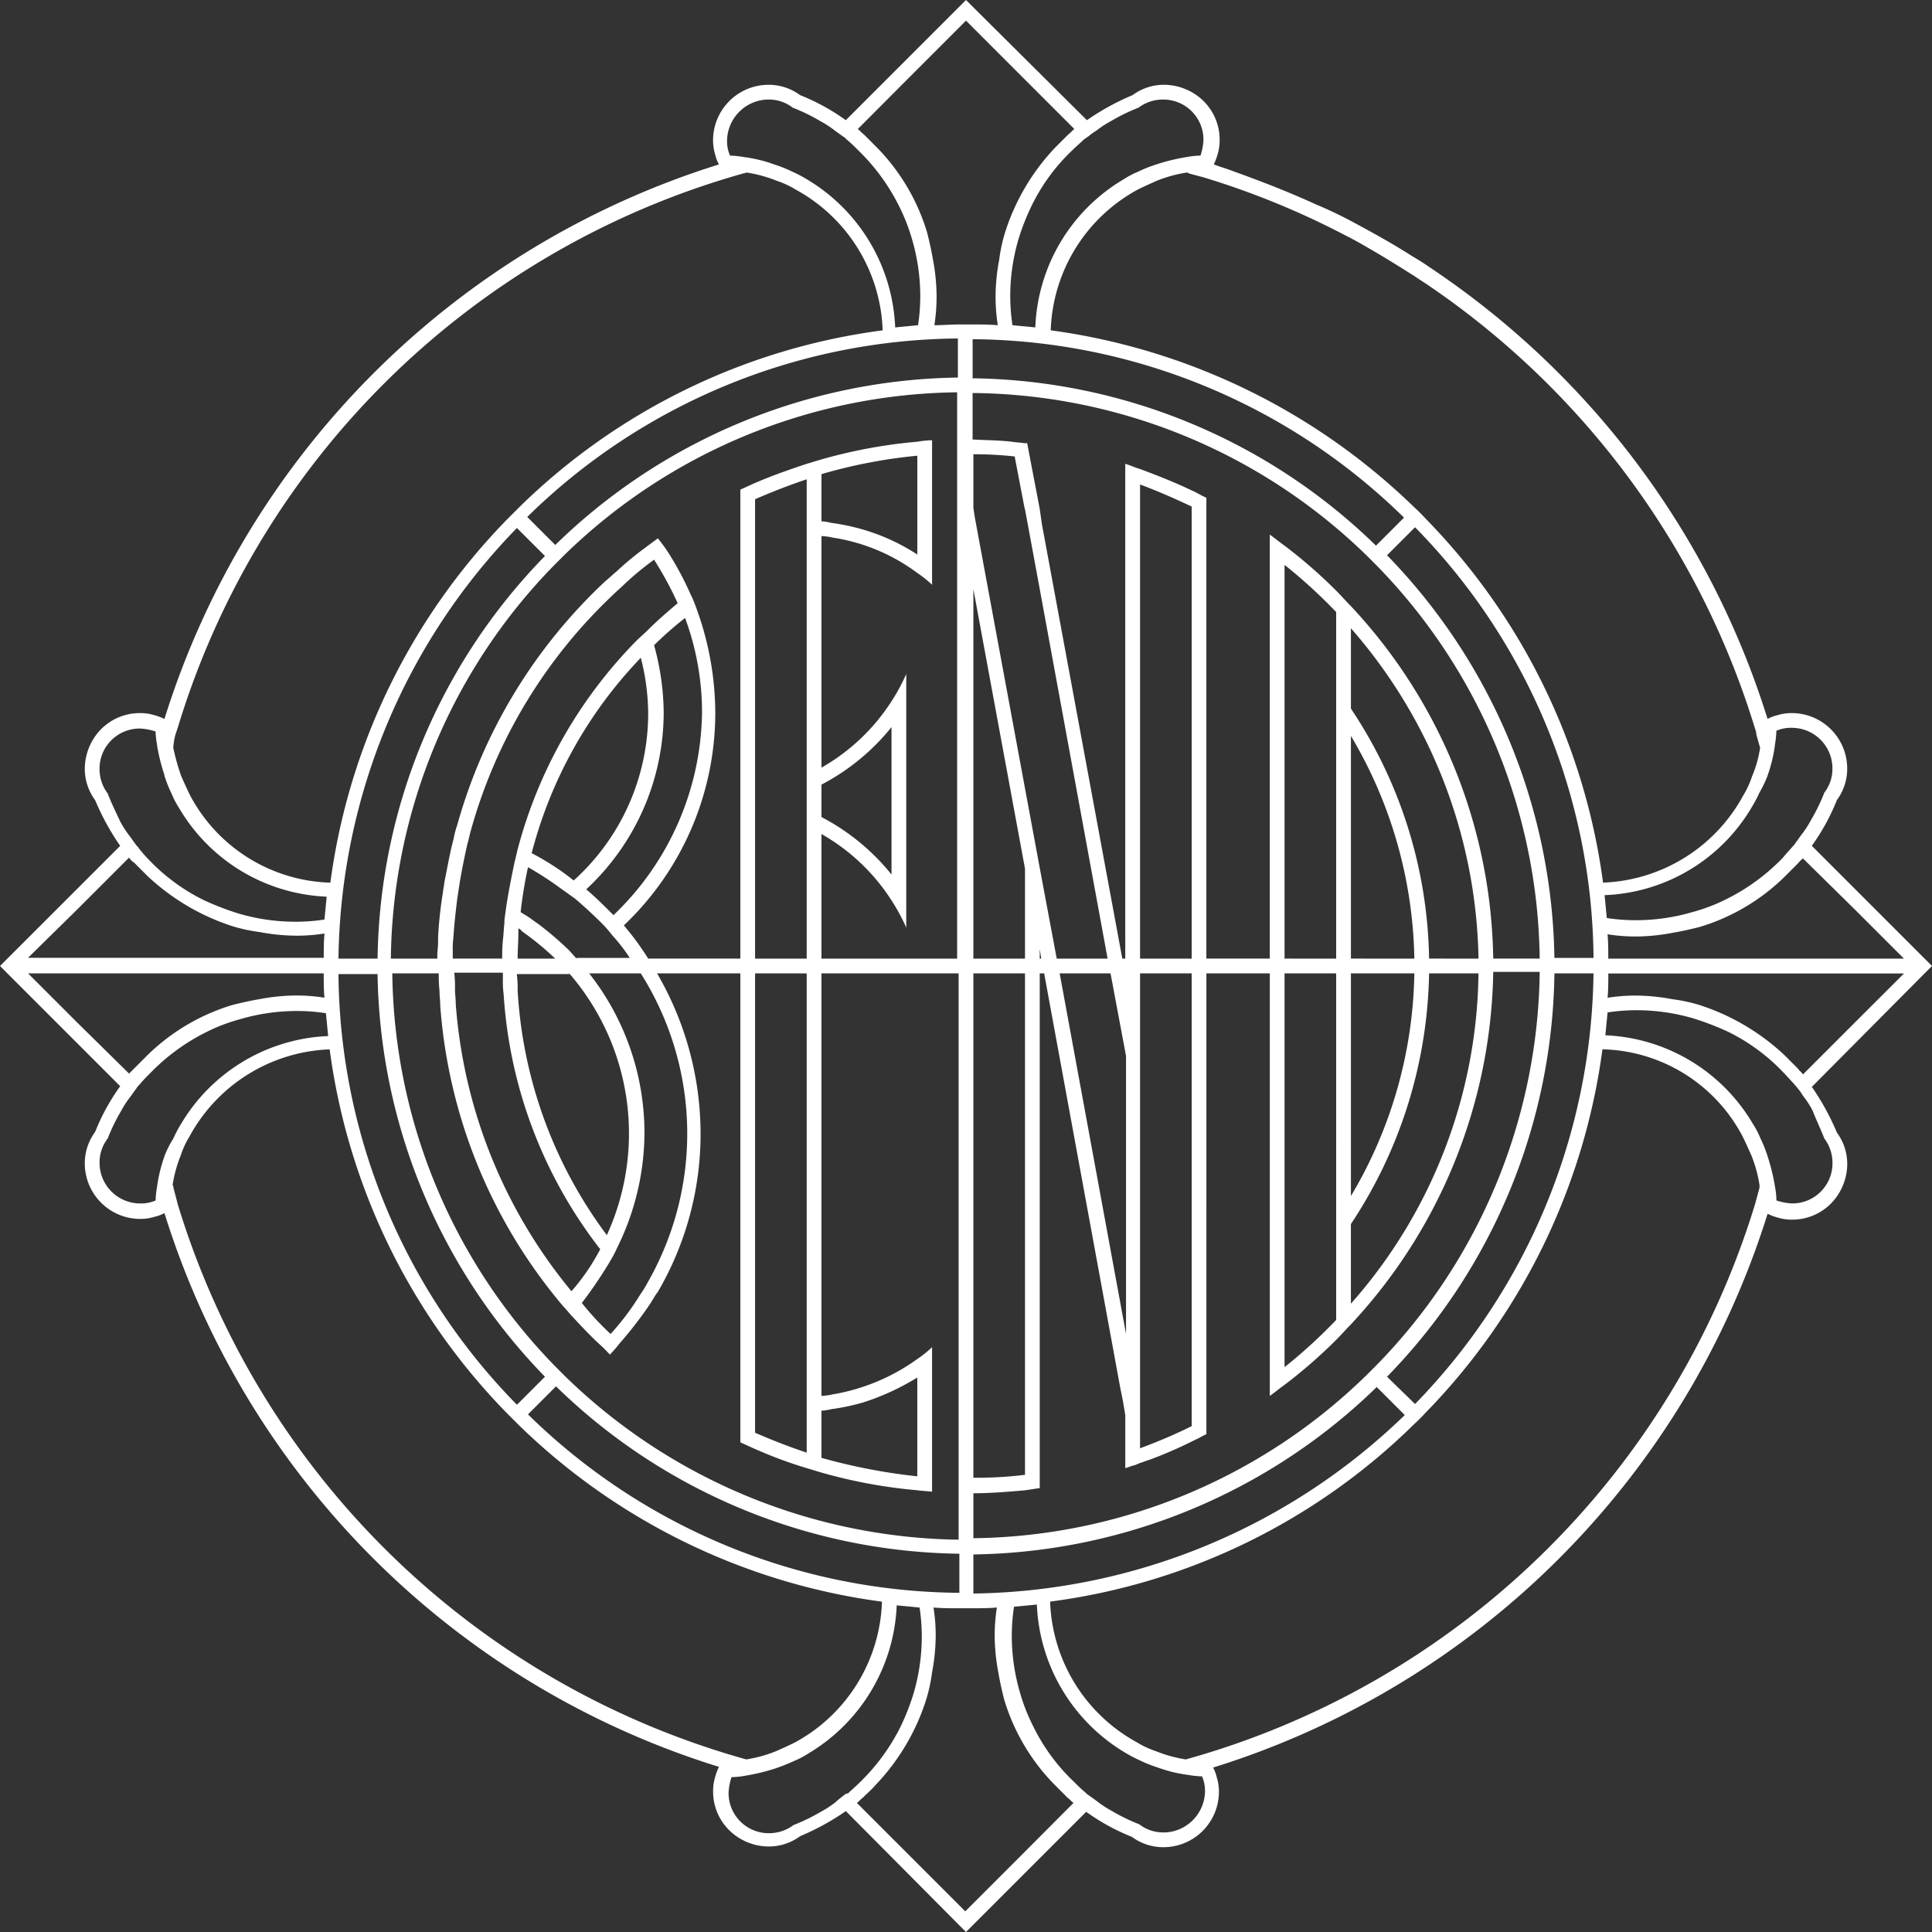 <svg xmlns="http://www.w3.org/2000/svg" viewBox="0 0 212 212"><rect x="0" y="0" width="212" height="212" fill="#333333" stroke="none"/><defs><style>.a{fill:#fff;}</style></defs><path class="a" d="M211.191,105.191h0l-12.38-12.38a23.234,23.234,0,0,0,2.751-5.017,5.778,5.778,0,0,0,1.133-3.479h0a6.092,6.092,0,0,0-6.069-6.069,5.217,5.217,0,0,0-1.618.243,4.065,4.065,0,0,0-1.052.4h0a92.643,92.643,0,0,0-37.14-49.6c-.566-.4-1.214-.809-1.78-1.133-2.023-1.295-4.046-2.427-6.15-3.56a46.66,46.66,0,0,0-4.531-2.185c-2.994-1.376-6.15-2.589-9.305-3.722-.647-.243-1.214-.4-1.861-.647a5.618,5.618,0,0,0,.4-1.052,5.217,5.217,0,0,0,.243-1.618,5.957,5.957,0,0,0-2.67-5.017,6.242,6.242,0,0,0-3.4-1.052h0a5.778,5.778,0,0,0-3.479,1.133,27.319,27.319,0,0,0-5.017,2.751L106.809.809,106,0l-.809.809-12.38,12.38a23.234,23.234,0,0,0-5.017-2.751,5.778,5.778,0,0,0-3.479-1.133h0a6.092,6.092,0,0,0-6.069,6.069,5.217,5.217,0,0,0,.243,1.618,4.065,4.065,0,0,0,.4,1.052h0A92.63,92.63,0,0,0,18.044,78.893h0a5.619,5.619,0,0,0-1.052-.4,5.217,5.217,0,0,0-1.618-.243,5.957,5.957,0,0,0-5.017,2.67,6.242,6.242,0,0,0-1.052,3.4h0a5.778,5.778,0,0,0,1.133,3.479,27.319,27.319,0,0,0,2.751,5.017L.809,105.191h0L0,106l.809.809h0l12.38,12.38a23.234,23.234,0,0,0-2.751,5.017,5.778,5.778,0,0,0-1.133,3.479h0a6.092,6.092,0,0,0,6.069,6.069,5.217,5.217,0,0,0,1.618-.243,4.065,4.065,0,0,0,1.052-.4,92.349,92.349,0,0,0,60.849,60.768h0a5.618,5.618,0,0,0-.4,1.052,5.217,5.217,0,0,0-.243,1.618,5.957,5.957,0,0,0,2.67,5.017,6.242,6.242,0,0,0,3.4,1.052h0a5.778,5.778,0,0,0,3.479-1.133,27.32,27.32,0,0,0,5.017-2.751l12.38,12.461L106,212l.809-.809,12.38-12.38a23.234,23.234,0,0,0,5.017,2.751,5.778,5.778,0,0,0,3.479,1.133h0a6.092,6.092,0,0,0,6.069-6.069,5.217,5.217,0,0,0-.243-1.618,4.065,4.065,0,0,0-.4-1.052h0a92.514,92.514,0,0,0,60.849-60.768,5.618,5.618,0,0,0,1.052.4,5.217,5.217,0,0,0,1.618.243,5.957,5.957,0,0,0,5.017-2.67,6.242,6.242,0,0,0,1.052-3.4h0a5.778,5.778,0,0,0-1.133-3.479,27.32,27.32,0,0,0-2.751-5.017l12.38-12.461h0L212,106ZM203.5,99.769h0l5.421,5.421H176.478c0-.89,0-1.78-.081-2.67a19.687,19.687,0,0,0,3.075.243,22.124,22.124,0,0,0,4.046-.4c.971-.162,2.023-.4,2.994-.647a22.613,22.613,0,0,0,9.305-5.5h0l1.456-1.456h0a3.737,3.737,0,0,1,.566-.566Zm-9.548-14.646h0a16.522,16.522,0,0,0,.809-3.318v-.081a9.914,9.914,0,0,0,.162-1.537,3.98,3.98,0,0,1,1.7-.324,4.459,4.459,0,0,1,4.45,4.289v.162a4.244,4.244,0,0,1-.89,2.67,20.456,20.456,0,0,1-1.456,2.994,11.115,11.115,0,0,1-1.052,1.618c-.243.324-.4.566-.647.89h0a1.421,1.421,0,0,1-.324.4c-.324.4-.728.809-1.052,1.214h0a22.411,22.411,0,0,1-6.15,4.531,19.477,19.477,0,0,1-3.8,1.456,22.154,22.154,0,0,1-6.15.89,21,21,0,0,1-3.237-.243c-.081-.809-.162-1.7-.243-2.508a19.606,19.606,0,0,0,16.183-9.71,14.063,14.063,0,0,0,.809-1.537A13.162,13.162,0,0,0,193.956,85.124Zm-46.2-59.231c.971.485,1.942,1.052,2.913,1.618,1.537.89,3.075,1.861,4.612,2.832.566.4,1.133.728,1.7,1.133a90.847,90.847,0,0,1,35.6,48.469h0a2.362,2.362,0,0,1,.162.728c.162.485.243.89.4,1.376a12.958,12.958,0,0,1-.89,3.156,9.93,9.93,0,0,1-.971,2.1,18.283,18.283,0,0,1-15.374,9.548,70.341,70.341,0,0,0-19.5-39.973,14.952,14.952,0,0,0-1.133-1.133,70.848,70.848,0,0,0-39.973-19.5A18.245,18.245,0,0,1,124.853,20.8c.647-.324,1.376-.647,2.1-.971a14.748,14.748,0,0,1,3.237-.89.3.3,0,0,1,.243.081c.566.162,1.214.324,1.78.485A89.631,89.631,0,0,1,147.753,25.893ZM106.809,174.86v-4.289A64.718,64.718,0,0,0,151.07,152.2l3.075,3.075A69.275,69.275,0,0,1,106.809,174.86ZM154.064,56.8l-3.075,3.075A64.564,64.564,0,0,0,106.728,41.51V37.221A68.25,68.25,0,0,1,154.064,56.8Zm-4.127,4.127,1.133,1.133a62.761,62.761,0,0,1,17.882,43.128h-5.1a57.777,57.777,0,0,0-15.617-38.678c-.566-.566-1.052-1.133-1.618-1.7a55,55,0,0,0-5.664-4.936c-.566-.4-1.052-.809-1.618-1.214v46.527h-6.959V54.618c-.566-.243-1.052-.566-1.618-.809-1.861-.89-3.722-1.618-5.664-2.347-.566-.162-1.052-.4-1.618-.566v54.295h-.324l-8.82-47.66-.243-1.7h0l-1.052-5.5-.324-1.7h-.324c-.486-.081-.89-.081-1.376-.162-1.376-.162-2.832-.162-4.289-.243h0v-5.1A62.734,62.734,0,0,1,149.937,60.93Zm5.26,45.879a49.109,49.109,0,0,1-6.959,24.437V106.809Zm-6.959-1.618V80.754a49.35,49.35,0,0,1,6.959,24.437Zm8.577,1.618h5.421a55.648,55.648,0,0,1-14,36.25v-8.739A51.2,51.2,0,0,0,156.815,106.809Zm0-1.618a50.711,50.711,0,0,0-8.577-27.431V68.94a56.5,56.5,0,0,1,14,36.25Zm-15.86,0V61.982a57.311,57.311,0,0,1,5.664,5.179v38.031Zm5.664,1.618V144.84a57.311,57.311,0,0,1-5.664,5.179V106.809ZM125.1,105.191V53.162c1.942.728,3.8,1.537,5.664,2.427v49.6Zm5.664,1.618v49.682c-1.618.809-3.318,1.537-5.017,2.185-.243.081-.4.162-.647.243v-52.11ZM114.092,95.238,112.473,86.5l-5.5-29.7-.162-1.052V49.844a41.391,41.391,0,0,1,4.531.243l1.052,5.5.081.324.243,1.295,1.376,7.444,7.444,40.539h-5.583Zm.162,9.953h-.162v-1.052Zm-6.311,0h-1.133V64.652l5.664,30.667v9.872Zm4.531,1.618v55.023a43.485,43.485,0,0,1-5.664.324V106.809h5.664Zm9.386,0,1.7,9.063v30.505l-7.282-39.568Zm1.618,0h0v0Zm-16.669,57.046c1.942,0,3.8-.162,5.664-.324.566-.081,1.052-.162,1.618-.243V106.809h.486l8.334,45.394.324,1.618.243,1.456V161.1c.324-.081.647-.243,1.052-.324.162-.081.4-.162.566-.243.324-.081.647-.243.971-.324a48.228,48.228,0,0,0,4.693-2.023l.485-.243c.4-.162.728-.4,1.133-.566V106.809h6.959v46.365c.566-.4,1.052-.809,1.618-1.214a55,55,0,0,0,5.664-4.936c.566-.566,1.052-1.133,1.618-1.7a58.006,58.006,0,0,0,15.617-38.678h5.1a62.761,62.761,0,0,1-17.882,43.128l-1.133,1.133a62.761,62.761,0,0,1-43.128,17.882v-4.936ZM152.2,151.07a64.564,64.564,0,0,0,18.368-44.261h4.289a68.923,68.923,0,0,1-19.582,47.255Zm18.368-45.879A64.718,64.718,0,0,0,152.2,60.93l3.075-3.075A68.2,68.2,0,0,1,174.86,105.11h-4.289ZM119.432,14.969a6.175,6.175,0,0,1,.89-.647,11.114,11.114,0,0,1,1.618-1.052,20.456,20.456,0,0,1,2.994-1.456,4.415,4.415,0,0,1,2.67-.89h.162a4.4,4.4,0,0,1,4.289,4.45,6.3,6.3,0,0,1-.324,1.7,8.962,8.962,0,0,0-1.537.162,22.067,22.067,0,0,0-3.318.809,15.06,15.06,0,0,0-2.023.809,9.224,9.224,0,0,0-1.537.809,19.743,19.743,0,0,0-9.71,16.264c-.809-.081-1.7-.162-2.508-.243a21.79,21.79,0,0,1-.243-3.237,22.154,22.154,0,0,1,.89-6.15,25.429,25.429,0,0,1,1.456-3.722,21.262,21.262,0,0,1,4.531-6.15c.4-.4.809-.728,1.214-1.133C119.108,15.212,119.27,15.05,119.432,14.969ZM99.769,8.5,106,2.266,112.231,8.5h0l5.664,5.664c-.243.162-.4.4-.647.566l-1.456,1.456a24.1,24.1,0,0,0-5.5,9.305,17.875,17.875,0,0,0-.647,2.994,22.123,22.123,0,0,0-.4,4.046,20.725,20.725,0,0,0,.243,3.156c-.89-.081-1.78-.081-2.67-.081h-1.618c-.89,0-1.78.081-2.67.081a20.724,20.724,0,0,0,.243-3.156,22.123,22.123,0,0,0-.4-4.046c-.162-.971-.4-2.023-.647-2.994a22.613,22.613,0,0,0-5.5-9.305l-1.456-1.456c-.243-.162-.4-.4-.647-.566L99.769,8.5ZM57.936,155.2l3.075-3.075a64.564,64.564,0,0,0,44.261,18.368v4.289A68.25,68.25,0,0,1,57.936,155.2ZM41.429,106.809A64.718,64.718,0,0,0,59.8,151.07l-3.075,3.075A68.2,68.2,0,0,1,37.14,106.89h4.289Zm-4.289-1.618A68.923,68.923,0,0,1,56.722,57.936L59.8,61.011a64.367,64.367,0,0,0-18.368,44.18ZM62.063,151.07l-1.133-1.133a62.761,62.761,0,0,1-17.882-43.128h5.1a15.592,15.592,0,0,0,.081,1.942c0,.566.081,1.052.081,1.618A57.478,57.478,0,0,0,61.5,142.979c.324.4.728.809,1.052,1.214,1.052,1.133,2.1,2.266,3.237,3.318a14.954,14.954,0,0,1,1.133,1.133,14.067,14.067,0,0,0,1.052-1.214,43.205,43.205,0,0,0,3.318-4.289c.324-.486.566-.971.89-1.376a34.343,34.343,0,0,0,4.693-17.4A35,35,0,0,0,72.1,106.809H81.24v51.463c.566.243,1.052.486,1.618.728a47.637,47.637,0,0,0,5.664,2.1h0c.566.162,1.052.324,1.618.486a56.16,56.16,0,0,0,10.519,1.942c.566.081,1.052.081,1.618.162v-15.86a12.611,12.611,0,0,1-1.618,1.295,22.155,22.155,0,0,1-9.305,3.884,6.246,6.246,0,0,1-1.214.162V106.809h15.05v62.143A63.125,63.125,0,0,1,62.063,151.07Zm.4-44.261a26.834,26.834,0,0,1,4.127,28.725A49.528,49.528,0,0,1,56.8,108.67a11.95,11.95,0,0,0-.081-1.7v-.081h5.745ZM56.8,105.191c0-.971.081-1.861.081-2.832v-.485a.808.808,0,0,1,.4.324,31.016,31.016,0,0,1,3.56,2.913l.081.081H56.8Zm10.115,33.256a14.063,14.063,0,0,0,.809-1.537,28.633,28.633,0,0,0,2.994-12.542,28.325,28.325,0,0,0-6.069-17.559h5.664a32.882,32.882,0,0,1,.809,33.823,14.076,14.076,0,0,1-.89,1.456A28.365,28.365,0,0,1,67,146.377a31.392,31.392,0,0,1-3.156-3.4A49.2,49.2,0,0,0,66.918,138.447Zm-3.641-33.256c-.324-.324-.566-.647-.89-.971a36.144,36.144,0,0,0-3.318-2.832c-.485-.324-.971-.728-1.537-1.052-.162-.081-.243-.162-.4-.243a48.289,48.289,0,0,1,.809-4.936,36.653,36.653,0,0,1,3.722,2.427c.485.324.89.647,1.376.971,1.052.89,2.1,1.861,3.075,2.832A14.064,14.064,0,0,1,67.16,102.6,18.93,18.93,0,0,1,69.1,105.11H63.276ZM58.34,93.62A48.512,48.512,0,0,1,70.316,72.177a24.95,24.95,0,0,1,.809,6.069,24.69,24.69,0,0,1-8.173,18.368A28.1,28.1,0,0,0,58.34,93.62Zm8.982,6.8c-.971-.971-1.942-1.942-2.994-2.832a26.524,26.524,0,0,0,8.5-19.339A28.515,28.515,0,0,0,71.773,70.8a40.8,40.8,0,0,1,3.4-2.994,29.834,29.834,0,0,1,1.861,10.438A31.272,31.272,0,0,1,67.322,100.417Zm3.8-31.315c-.4.4-.89.809-1.295,1.214A51.264,51.264,0,0,0,56.884,92.892c-.162.566-.243,1.052-.4,1.618-.324,1.537-.647,3.156-.89,4.693-.081.566-.162,1.133-.243,1.78v.324c-.081.566-.081,1.214-.162,1.78a19,19,0,0,0-.081,2.1H49.682v-.809a10.316,10.316,0,0,1,.081-1.618c.081-1.376.243-2.751.4-4.046.081-.566.162-1.052.243-1.618.243-1.537.566-3.075.89-4.531.162-.485.243-1.052.4-1.537A56.231,56.231,0,0,1,67.322,65.218c.4-.4.809-.728,1.214-1.133a33.314,33.314,0,0,1,3.237-2.67,39.067,39.067,0,0,1,2.589,4.774C73.31,67.079,72.177,68.05,71.125,69.1Zm-15.94,37.707v.647a10.317,10.317,0,0,0,.081,1.618,50.777,50.777,0,0,0,10.6,28,23.221,23.221,0,0,1-3.156,4.612,55.925,55.925,0,0,1-12.7-31.557c0-.566-.081-1.052-.081-1.618a13.11,13.11,0,0,0-.081-1.78h5.34Zm33.337,0V153.74h0V159.4c-1.942-.647-3.8-1.376-5.664-2.185V106.809Zm-5.664-1.618V54.78c1.861-.809,3.722-1.537,5.664-2.185V58.26h0v46.931Zm7.282,54.78h0v-5.179a4.736,4.736,0,0,0,1.052-.162,24.1,24.1,0,0,0,3.479-.728,26.781,26.781,0,0,0,5.988-2.751v10.843A63.637,63.637,0,0,1,90.14,159.971Zm13.918-54.78H90.14V91.516A22.1,22.1,0,0,1,97.827,98.8a21.383,21.383,0,0,1,1.618,2.994V73.957a21.382,21.382,0,0,1-1.618,2.994,22.1,22.1,0,0,1-7.687,7.282V58.826a6.246,6.246,0,0,1,1.214.162,20.775,20.775,0,0,1,9.305,3.884,12.609,12.609,0,0,1,1.618,1.295V48.307a10.965,10.965,0,0,0-1.618.162A56.16,56.16,0,0,0,90.14,50.411c-.566.162-1.052.324-1.618.485h0c-1.942.647-3.8,1.295-5.664,2.1-.566.243-1.052.485-1.618.728v51.463H71.125a30.085,30.085,0,0,0-2.67-3.641A32.171,32.171,0,0,0,78.489,78.165a33.667,33.667,0,0,0-2.1-11.49,12.449,12.449,0,0,0-.647-1.537,33.9,33.9,0,0,0-2.589-4.774c-.324-.485-.647-.89-.971-1.295-.4.324-.89.647-1.295.971a33.313,33.313,0,0,0-3.237,2.67c-.4.324-.809.728-1.214,1.052A57.893,57.893,0,0,0,50.168,90.545a10.779,10.779,0,0,0-.4,1.537c-.4,1.456-.647,2.994-.971,4.531-.081.566-.162,1.052-.243,1.618a43.857,43.857,0,0,0-.485,4.693,10.845,10.845,0,0,1-.081,1.618v.647h-5.1A62.761,62.761,0,0,1,60.768,62.063L61.9,60.93a62.761,62.761,0,0,1,43.128-17.882v62.144ZM90.14,89.655v-3.56a24.191,24.191,0,0,0,7.687-6.311V95.966A24.191,24.191,0,0,0,90.14,89.655Zm0-32.447V52.029h0a56.245,56.245,0,0,1,10.519-2.023V60.849A22.4,22.4,0,0,0,94.672,58.1a24.1,24.1,0,0,0-3.479-.728A4.736,4.736,0,0,0,90.14,57.208ZM60.93,59.8l-3.075-3.075A68.2,68.2,0,0,1,105.11,37.14v4.289A64.52,64.52,0,0,0,60.93,59.8ZM84.153,10.924h.162a4.244,4.244,0,0,1,2.67.89,20.457,20.457,0,0,1,2.994,1.456A11.113,11.113,0,0,1,91.6,14.322c.324.243.566.4.89.647a1.421,1.421,0,0,1,.4.324,15.534,15.534,0,0,1,1.214,1.133,22.411,22.411,0,0,1,4.531,6.15,20.887,20.887,0,0,1,1.456,3.722,22.154,22.154,0,0,1,.89,6.15,21,21,0,0,1-.243,3.237c-.809.081-1.7.162-2.508.243a19.857,19.857,0,0,0-9.71-16.264,14.061,14.061,0,0,0-1.537-.809,15.06,15.06,0,0,0-2.023-.809h0a15.29,15.29,0,0,0-3.318-.809h0a9.914,9.914,0,0,0-1.537-.162,3.98,3.98,0,0,1-.324-1.7A4.588,4.588,0,0,1,84.153,10.924ZM19.258,80.592l.243-.728h0A90.374,90.374,0,0,1,81.321,19.1c.081,0,.162-.081.324-.081.081,0,.162-.081.324-.081a14.748,14.748,0,0,1,3.237.89,9.93,9.93,0,0,1,2.1.971A18.308,18.308,0,0,1,96.856,36.25a69.841,69.841,0,0,0-39.973,19.5l-1.133,1.133a70.341,70.341,0,0,0-19.5,39.973,18.011,18.011,0,0,1-15.374-9.548c-.324-.647-.647-1.376-.971-2.1a23.035,23.035,0,0,1-.89-3.156A6.812,6.812,0,0,1,19.258,80.592Zm-7.444,6.473a4.415,4.415,0,0,1-.89-2.67v-.162a4.4,4.4,0,0,1,4.45-4.289,6.3,6.3,0,0,1,1.7.324,8.916,8.916,0,0,0,.162,1.456v.081a21.038,21.038,0,0,0,.809,3.237v.081a15.06,15.06,0,0,0,.809,2.023,9.225,9.225,0,0,0,.809,1.537,19.718,19.718,0,0,0,16.183,9.71c-.081.809-.162,1.7-.243,2.508a21,21,0,0,1-3.237.243,22.154,22.154,0,0,1-6.15-.89,30.734,30.734,0,0,1-3.8-1.456,21.262,21.262,0,0,1-6.15-4.531h0a14.065,14.065,0,0,1-1.052-1.214c-.081-.162-.243-.243-.324-.4h0c-.243-.324-.4-.566-.647-.89a11.113,11.113,0,0,1-1.052-1.618C12.7,89.089,12.218,88.118,11.814,87.066ZM8.5,99.769h0l5.664-5.664a1.89,1.89,0,0,0,.566.566h0l1.456,1.456h0a24.708,24.708,0,0,0,9.305,5.5,17.874,17.874,0,0,0,2.994.647,22.123,22.123,0,0,0,4.046.4,18.936,18.936,0,0,0,3.075-.243c-.081.89-.081,1.78-.081,2.67H3.075Zm0,12.461h0l-5.421-5.421H35.522c0,.89,0,1.78.081,2.67a19.686,19.686,0,0,0-3.075-.243,22.123,22.123,0,0,0-4.046.4c-.971.162-2.023.4-2.994.647a22.613,22.613,0,0,0-9.305,5.5h0l-1.456,1.456h0l-.566.566Zm9.548,14.646h0a16.523,16.523,0,0,0-.809,3.318h0a9.914,9.914,0,0,0-.162,1.537,3.98,3.98,0,0,1-1.7.324,4.459,4.459,0,0,1-4.45-4.289V127.6a4.244,4.244,0,0,1,.89-2.67,20.457,20.457,0,0,1,1.456-2.994,11.114,11.114,0,0,1,1.052-1.618c.243-.324.4-.566.647-.89h0a1.421,1.421,0,0,1,.324-.4,15.534,15.534,0,0,1,1.133-1.214h0a22.411,22.411,0,0,1,6.15-4.531,19.478,19.478,0,0,1,3.8-1.456,22.155,22.155,0,0,1,6.15-.89,21,21,0,0,1,3.237.243c.081.809.162,1.7.243,2.508a19.718,19.718,0,0,0-16.183,9.71,14.062,14.062,0,0,0-.809,1.537A10.877,10.877,0,0,0,18.044,126.876Zm1.456,5.26h0c-.162-.647-.324-1.214-.485-1.861a.3.3,0,0,0-.081-.243,14.748,14.748,0,0,1,.89-3.237,9.93,9.93,0,0,1,.971-2.1,18.283,18.283,0,0,1,15.374-9.548,70.34,70.34,0,0,0,19.5,39.973l1.133,1.133a70.34,70.34,0,0,0,39.973,19.5A18.245,18.245,0,0,1,87.227,191.2c-.647.324-1.376.647-2.1.971a14.748,14.748,0,0,1-3.237.89A90.62,90.62,0,0,1,19.5,132.136Zm73.067,64.895h0a8.6,8.6,0,0,0-.89.728,11.115,11.115,0,0,1-1.618,1.052,20.456,20.456,0,0,1-2.994,1.456,4.415,4.415,0,0,1-2.67.89h-.162a4.4,4.4,0,0,1-4.289-4.45,6.3,6.3,0,0,1,.324-1.7,8.962,8.962,0,0,0,1.537-.162h0a22.064,22.064,0,0,0,3.318-.809h0a21.077,21.077,0,0,0,2.023-.809,9.226,9.226,0,0,0,1.537-.809,19.857,19.857,0,0,0,9.71-16.264c.809.081,1.7.162,2.508.243a21,21,0,0,1,.243,3.237,22.154,22.154,0,0,1-.89,6.15,25.43,25.43,0,0,1-1.456,3.722,22.411,22.411,0,0,1-4.531,6.15h0c-.4.4-.809.728-1.214,1.133A.7.7,0,0,0,92.568,197.031ZM112.15,203.5l-6.231,6.231L99.689,203.5h0l-5.664-5.664c.243-.162.4-.4.647-.566h0c.485-.486.971-.89,1.456-1.456h0a24.1,24.1,0,0,0,5.5-9.305,17.874,17.874,0,0,0,.647-2.994,22.123,22.123,0,0,0,.4-4.046,18.936,18.936,0,0,0-.243-3.075c.89.081,1.78.081,2.67.081h1.618c.89,0,1.78,0,2.67-.081a19.687,19.687,0,0,0-.243,3.075,22.123,22.123,0,0,0,.4,4.046c.162.971.4,2.023.647,2.994a22.613,22.613,0,0,0,5.5,9.305h0l1.456,1.456h0c.243.162.4.4.647.566L112.15,203.5Zm15.7-2.427h-.162a4.244,4.244,0,0,1-2.67-.89,20.456,20.456,0,0,1-2.994-1.456,11.115,11.115,0,0,1-1.618-1.052c-.324-.243-.566-.4-.89-.647h0a1.421,1.421,0,0,1-.4-.324,15.534,15.534,0,0,1-1.214-1.133h0a21.262,21.262,0,0,1-4.531-6.15,20.887,20.887,0,0,1-1.456-3.722,22.154,22.154,0,0,1-.89-6.15,21,21,0,0,1,.243-3.237c.809-.081,1.7-.162,2.508-.243a19.857,19.857,0,0,0,9.71,16.264,14.065,14.065,0,0,0,1.537.809,15.062,15.062,0,0,0,2.023.809h0a15.289,15.289,0,0,0,3.318.809h0a9.912,9.912,0,0,0,1.537.162,3.98,3.98,0,0,1,.324,1.7A4.588,4.588,0,0,1,127.847,201.076Zm65.218-70.721c-.162.566-.324,1.214-.485,1.78h0a90.733,90.733,0,0,1-62.467,60.93,14.747,14.747,0,0,1-3.237-.89,9.93,9.93,0,0,1-2.1-.971,18.308,18.308,0,0,1-9.548-15.455,69.841,69.841,0,0,0,39.973-19.5,14.952,14.952,0,0,0,1.133-1.133,70.341,70.341,0,0,0,19.5-39.973,17.849,17.849,0,0,1,15.374,9.548c.324.647.647,1.376.971,2.1a14.748,14.748,0,0,1,.89,3.237Zm7.121-5.421a4.415,4.415,0,0,1,.89,2.67v.162a4.4,4.4,0,0,1-4.45,4.289,6.3,6.3,0,0,1-1.7-.324,8.962,8.962,0,0,0-.162-1.537h0a22.067,22.067,0,0,0-.809-3.318h0a15.061,15.061,0,0,0-.809-2.023,9.225,9.225,0,0,0-.809-1.537,19.718,19.718,0,0,0-16.183-9.71c.081-.809.162-1.7.243-2.508a21,21,0,0,1,3.237-.243,22.154,22.154,0,0,1,6.15.89,30.735,30.735,0,0,1,3.8,1.456,21.262,21.262,0,0,1,6.15,4.531h0c.4.4.728.809,1.133,1.214.081.162.243.243.324.4h0a6.176,6.176,0,0,1,.647.89,11.114,11.114,0,0,1,1.052,1.618C199.3,122.911,199.782,123.882,200.186,124.934Zm3.318-12.7h0l-5.664,5.664c-.162-.243-.4-.4-.566-.647h0l-1.456-1.456h0a24.708,24.708,0,0,0-9.305-5.5,17.875,17.875,0,0,0-2.994-.647,22.124,22.124,0,0,0-4.046-.4,18.937,18.937,0,0,0-3.075.243c.081-.89.081-1.78.081-2.67h32.447Z"/></svg>